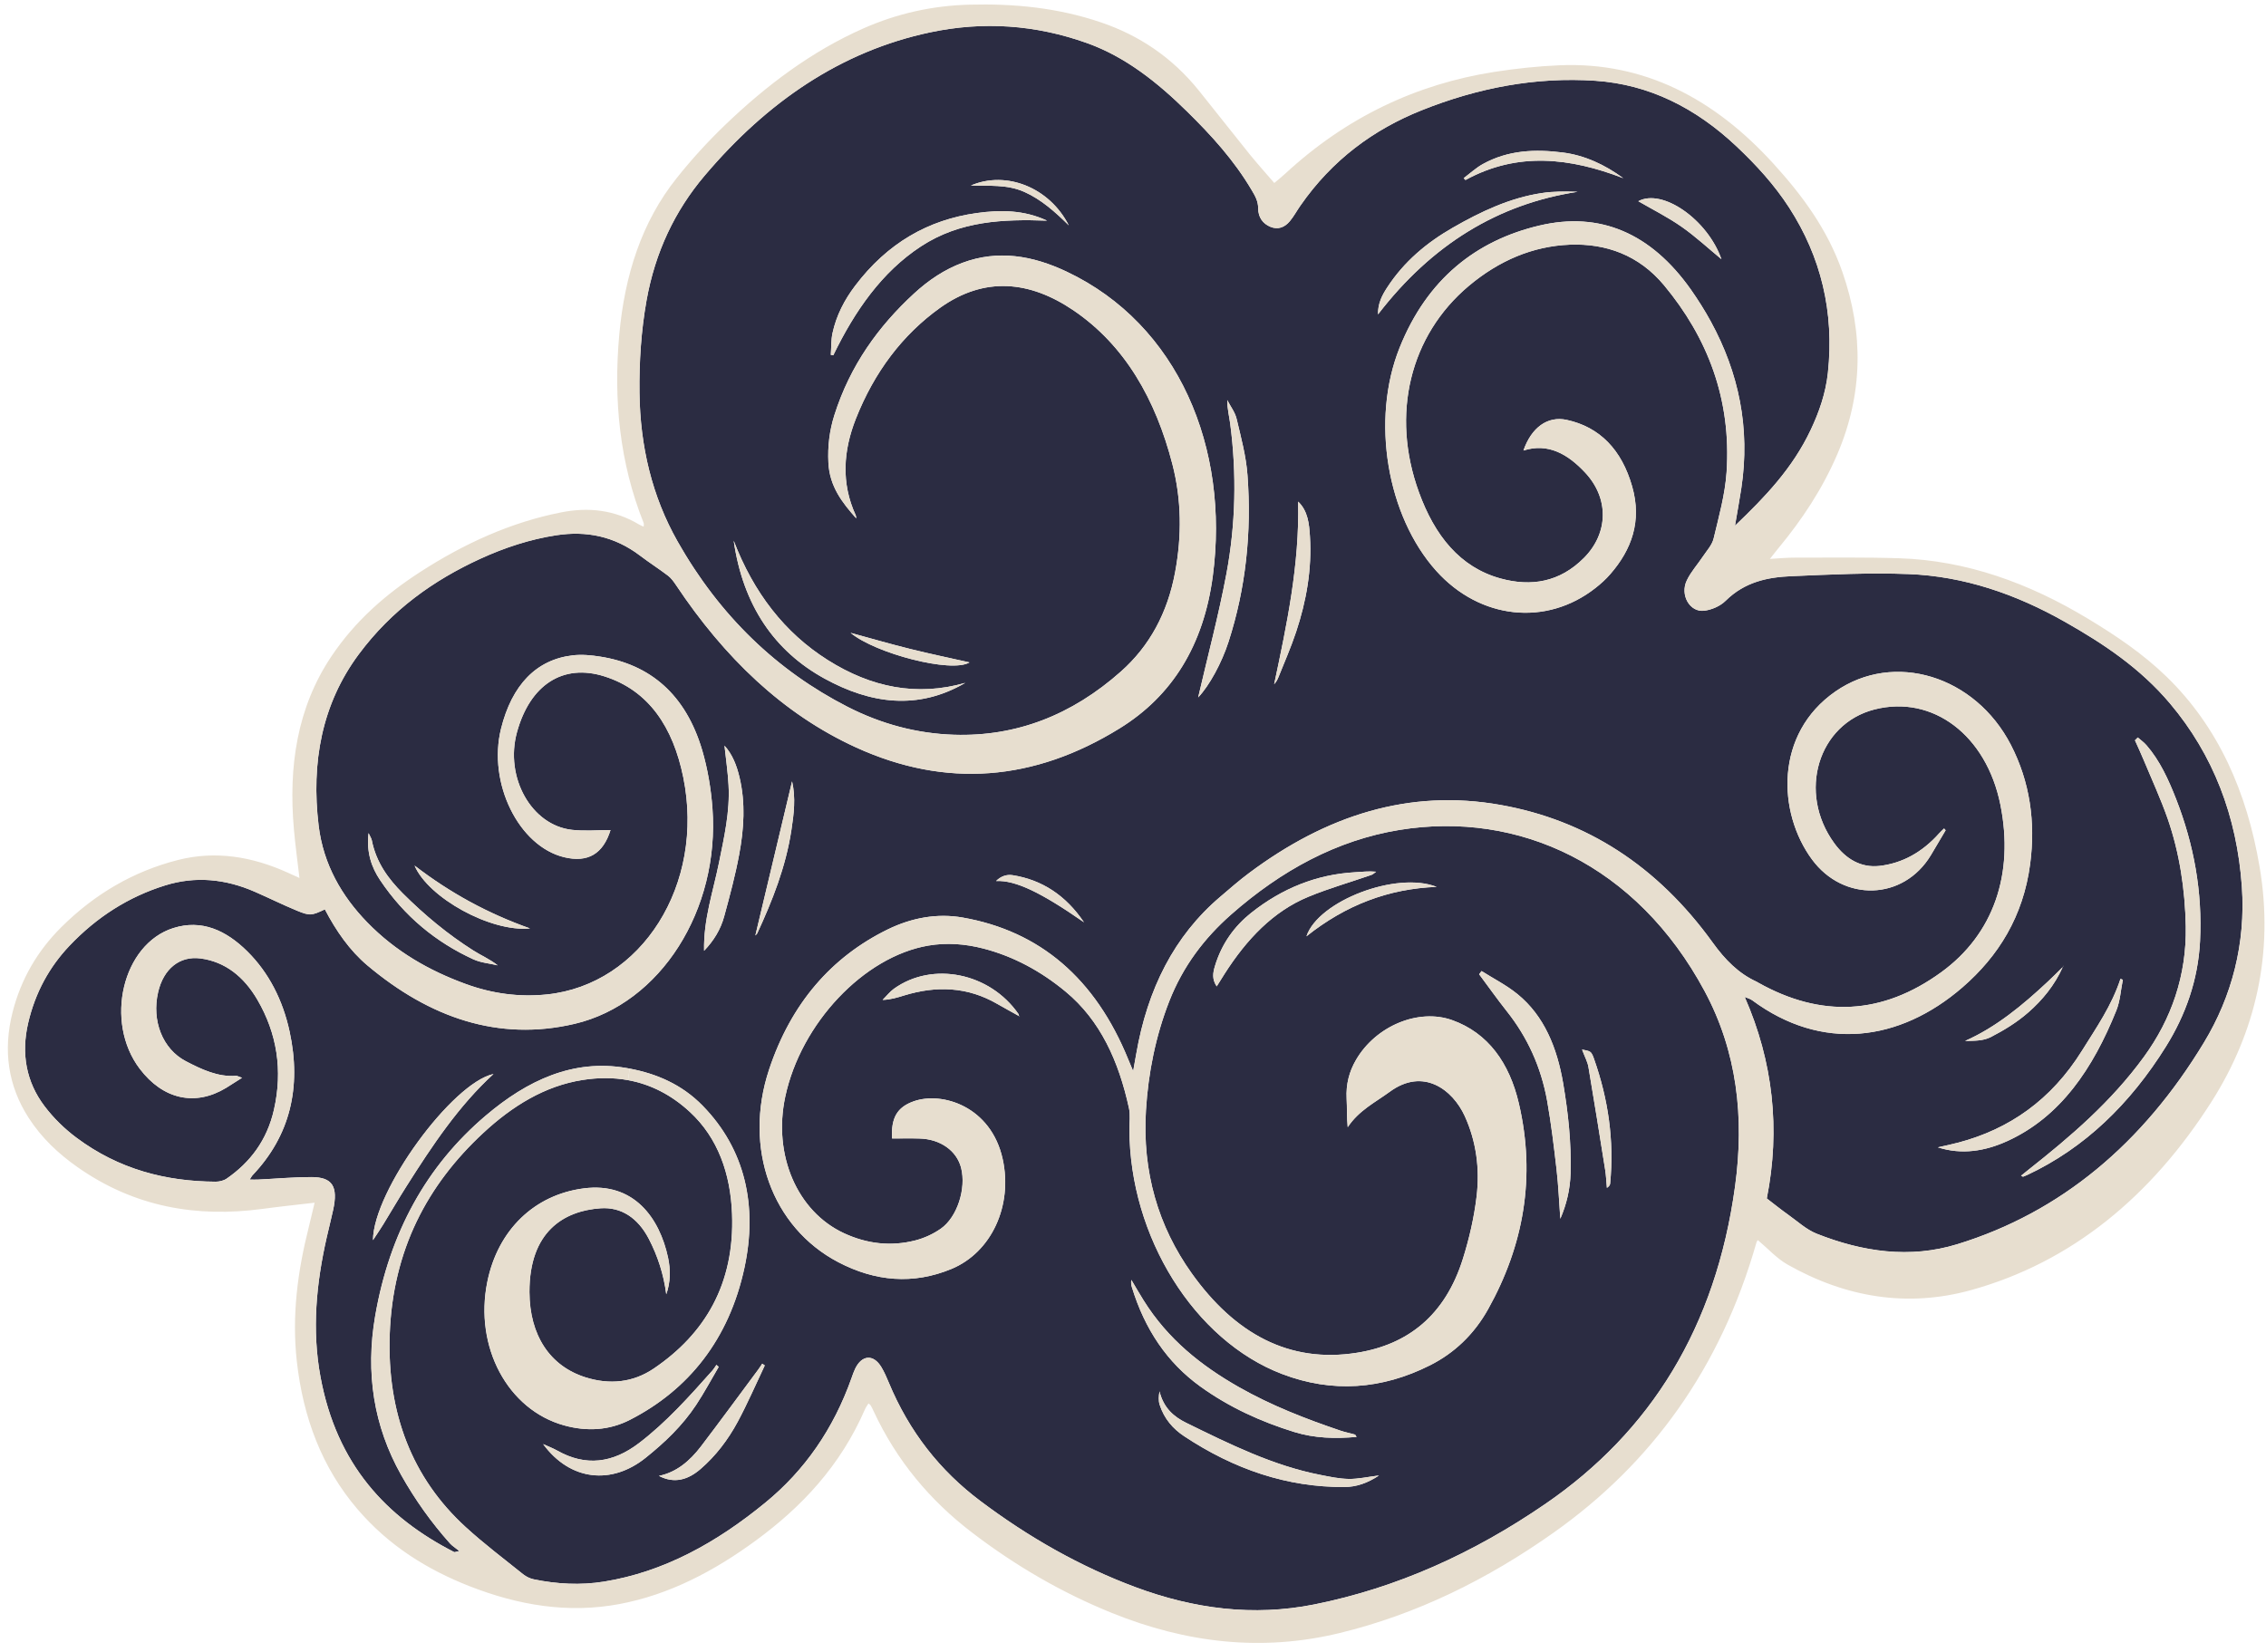 <?xml version="1.0" encoding="UTF-8"?> <svg xmlns="http://www.w3.org/2000/svg" width="240" height="175" viewBox="0 0 240 175" fill="none"><path d="M152.161 93.953C147.913 92.267 139.628 95.437 138.37 99.189C142.544 95.865 147.066 94.15 152.161 93.953ZM108.486 20.328C110.274 21.122 111.758 22.446 113.199 23.874C111.15 19.85 106.558 18.045 102.831 19.653C104.728 19.72 106.645 19.508 108.486 20.328ZM143.478 92.405C139.474 92.637 135.81 94.091 132.521 96.702C130.761 98.1 129.389 99.958 128.671 102.367C128.472 103.046 128.343 103.717 128.866 104.493C129.181 103.992 129.444 103.572 129.704 103.158C132.036 99.506 134.852 96.532 138.59 94.995C140.773 94.093 143.034 93.452 145.254 92.683C145.433 92.62 145.581 92.462 145.748 92.347C144.959 92.271 144.216 92.363 143.478 92.405ZM110.893 23.373C108.469 22.247 106.002 22.217 103.471 22.568C98.318 23.277 93.982 25.753 90.556 30.292C89.451 31.75 88.585 33.394 88.174 35.288C88.016 36.03 88.049 36.821 87.994 37.592C88.081 37.607 88.168 37.622 88.255 37.636C90.545 32.915 93.409 28.81 97.532 26.106C101.699 23.378 106.27 23.209 110.893 23.373ZM107.93 107.669C107.959 107.684 107.988 107.694 108.02 107.703C107.995 107.684 107.97 107.669 107.946 107.65C107.937 107.646 107.93 107.64 107.921 107.635C107.908 107.564 107.908 107.476 107.872 107.427C104.847 103.053 98.778 101.81 94.683 104.743C94.24 105.06 93.883 105.529 93.485 105.924C94.335 105.901 95.049 105.674 95.767 105.451C99.149 104.415 102.456 104.507 105.642 106.357C106.397 106.794 107.164 107.211 107.924 107.633C107.926 107.646 107.926 107.661 107.93 107.669ZM77.709 57.283C78.697 64.14 82.032 68.986 87.346 71.897C92.196 74.552 97.199 75.275 102.233 72.341C97.092 73.81 92.259 72.822 87.667 69.921C83.103 67.039 79.818 62.784 77.709 57.283ZM76.145 91.413C75.531 94.449 74.498 97.383 74.572 100.721C75.587 99.662 76.322 98.476 76.704 97.064C77.293 94.905 77.879 92.733 78.288 90.522C78.79 87.823 78.972 85.077 78.326 82.355C78.028 81.106 77.588 79.931 76.733 78.992C76.887 80.423 77.086 81.785 77.161 83.154C77.323 85.983 76.697 88.691 76.145 91.413ZM48.104 164.422C40.93 160.76 35.661 155.152 33.943 145.873C33.014 140.868 33.496 135.962 34.598 131.091C34.822 130.118 35.063 129.155 35.279 128.182C35.822 125.691 35.212 124.698 32.98 124.694C31.101 124.694 29.216 124.869 27.337 124.959C27.08 124.974 26.823 124.959 26.441 124.959C26.59 124.732 26.657 124.589 26.756 124.486C30.703 120.328 31.955 115.207 30.668 109.271C29.946 105.937 28.465 103.036 26.195 100.787C23.938 98.552 21.353 97.366 18.354 98.314C12.965 100.019 11.022 108.239 14.798 113.221C17.267 116.477 20.681 117.229 23.96 115.235C24.445 114.936 24.923 114.627 25.632 114.175C25.234 114.041 25.109 113.959 24.986 113.967C23.073 114.106 21.357 113.292 19.675 112.416C17.209 111.125 16.046 108.131 16.742 105.111C17.314 102.624 19.029 101.243 21.235 101.531C23.84 101.878 25.828 103.452 27.263 105.916C29.334 109.473 29.96 113.37 29.014 117.551C28.275 120.822 26.47 123.149 24.019 124.85C23.688 125.081 23.235 125.182 22.841 125.182C17.575 125.157 12.585 123.876 8.112 120.536C6.859 119.607 5.668 118.451 4.692 117.154C2.788 114.625 2.21 111.638 2.987 108.337C3.742 105.119 5.232 102.43 7.339 100.204C10.258 97.121 13.649 94.991 17.461 93.801C20.698 92.784 23.88 93.108 26.995 94.472C28.476 95.117 29.928 95.84 31.418 96.456C32.82 97.038 33.01 96.99 34.404 96.332C35.595 98.611 37.035 100.692 38.913 102.273C45.493 107.804 52.783 110.353 60.856 108.459C69.971 106.319 76.241 96.376 75.455 85.622C75.302 83.549 74.948 81.449 74.373 79.488C72.622 73.562 68.863 70.396 63.59 69.561C62.627 69.408 61.627 69.311 60.664 69.423C56.807 69.866 54.217 72.559 53.064 77.19C51.637 82.944 54.935 89.65 59.756 90.81C62.261 91.411 63.872 90.453 64.659 87.934C63.315 87.934 61.942 88.06 60.59 87.911C56.28 87.438 53.442 82.351 54.749 77.571C56.13 72.532 59.627 70.261 64.01 71.649C68.731 73.141 71.287 77.056 72.365 82.34C74.68 93.707 67.963 104.306 57.918 105.346C54.98 105.649 52.126 105.26 49.335 104.243C45.488 102.84 41.904 100.816 38.875 97.69C36.216 94.949 34.245 91.596 33.744 87.461C32.938 80.768 34.084 74.577 37.989 69.316C41.495 64.594 45.93 61.458 50.862 59.194C53.46 58.004 56.145 57.121 58.923 56.699C62.093 56.213 65.067 56.795 67.786 58.858C68.761 59.599 69.786 60.249 70.76 60.991C71.091 61.245 71.366 61.632 71.614 62.002C76.697 69.62 82.886 75.622 90.657 79.175C100.195 83.53 109.539 82.75 118.57 77.165C124.171 73.711 127.478 68.334 128.448 61.029C130.24 47.514 124.835 34.38 112.957 28.768C109.389 27.082 105.709 26.426 101.925 27.843C100.034 28.547 98.345 29.678 96.801 31.099C93.047 34.559 90.042 38.692 88.365 43.987C87.851 45.616 87.649 47.283 87.736 49.013C87.86 51.542 89.213 53.253 90.681 54.91C90.664 54.798 90.668 54.674 90.626 54.578C89.062 51.166 89.316 47.722 90.643 44.359C92.592 39.425 95.575 35.461 99.554 32.612C104.275 29.241 109.072 29.745 113.69 32.873C119.133 36.569 122.395 42.288 124.174 49.188C125.141 52.942 125.173 56.766 124.46 60.606C123.66 64.937 121.743 68.45 118.726 71.13C113.514 75.761 107.631 78.044 101.048 77.835C97.118 77.709 93.356 76.709 89.77 74.878C82.31 71.062 76.241 65.271 71.755 57.344C69.062 52.589 67.796 47.294 67.726 41.595C67.688 38.305 67.9 35.047 68.474 31.824C69.386 26.712 71.477 22.322 74.614 18.619C81.251 10.765 89.093 5.421 98.495 3.426C104.118 2.232 109.667 2.607 115.136 4.564C119.176 6.01 122.583 8.711 125.762 11.843C128.296 14.338 130.707 16.97 132.595 20.182C132.944 20.771 133.25 21.305 133.256 22.07C133.259 23.039 133.757 23.689 134.537 24.021C135.334 24.353 136.043 24.107 136.608 23.428C137.023 22.928 137.347 22.325 137.723 21.784C141.114 16.903 145.498 13.71 150.552 11.686C156.522 9.296 162.662 8.125 168.985 8.553C174.615 8.938 179.569 11.396 183.93 15.516C185.982 17.452 187.908 19.543 189.501 22.005C192.854 27.204 194.289 33.029 193.596 39.503C193.364 41.651 192.671 43.642 191.779 45.53C189.858 49.606 186.953 52.637 183.754 55.692C184.004 54.212 184.236 52.974 184.426 51.721C185.389 45.337 184.152 39.482 181.202 34.067C180.559 32.886 179.841 31.755 179.082 30.67C174.875 24.719 169.465 22.354 162.984 23.905C156.363 25.486 151.16 29.529 148.235 36.831C145.165 44.492 146.899 54.672 152.123 60.482C156.745 65.618 163.77 66.379 168.976 62.288C169.535 61.849 170.08 61.363 170.556 60.808C172.801 58.225 173.912 55.215 172.868 51.544C171.76 47.636 169.428 45.238 165.944 44.481C163.895 44.033 162.19 45.301 161.351 47.725C163.973 46.886 166.072 48.12 167.893 50.071C170.428 52.789 170.366 56.474 167.765 59.095C165.196 61.683 162.168 62.164 158.953 61.288C154.618 60.106 151.942 56.72 150.277 52.133C147.281 43.895 149.323 35.526 155.563 30.283C158.761 27.599 162.354 26.068 166.282 25.917C170.075 25.778 173.576 27.002 176.264 30.243C180.823 35.74 183.392 42.259 182.865 50.026C182.704 52.391 182.047 54.725 181.497 57.033C181.33 57.737 180.775 58.324 180.369 58.935C179.801 59.793 179.095 60.558 178.651 61.489C177.909 63.036 178.979 64.897 180.514 64.693C181.298 64.588 182.177 64.22 182.768 63.638C184.8 61.628 187.231 61.142 189.729 61.035C193.866 60.857 198.015 60.651 202.147 60.812C207.976 61.039 213.486 62.913 218.73 65.891C222.776 68.185 226.662 70.762 229.841 74.535C234.388 79.931 236.924 86.45 237.442 93.942C237.856 99.965 236.379 105.558 233.438 110.421C226.961 121.142 218.265 128.436 207.308 131.804C202.288 133.351 197.272 132.623 192.405 130.692C191.322 130.263 190.376 129.382 189.384 128.678C188.649 128.156 187.945 127.589 187.123 126.958C188.58 119.615 187.787 112.451 184.788 105.619C185.054 105.731 185.353 105.792 185.584 105.966C192.932 111.407 201.155 110.393 207.864 104.579C211.656 101.293 214.286 97.076 215.016 91.537C215.604 87.076 214.99 82.811 212.974 78.903C209.178 71.565 200.594 68.954 194.4 73.247C187.932 77.728 188.256 86.086 191.914 91.049C195.241 95.559 201.581 95.424 204.499 90.598C205.025 89.721 205.545 88.834 206.066 87.953C206.012 87.89 205.958 87.827 205.9 87.766C205.726 87.941 205.54 88.098 205.373 88.287C203.606 90.272 201.481 91.457 199.05 91.733C197.133 91.945 195.52 91.043 194.271 89.328C190.354 83.955 192.55 76.681 198.536 75.153C204.705 73.583 210.385 77.884 211.866 85.248C213.343 92.595 211.131 98.975 205.61 102.988C199.349 107.541 192.874 107.829 186.239 104.11C186.173 104.072 186.107 104.024 186.037 103.994C184.145 103.126 182.717 101.691 181.39 99.847C175.523 91.71 168.002 86.891 158.94 85.273C149.211 83.534 140.428 86.406 132.287 92.49C131.241 93.269 130.246 94.142 129.246 94.995C124.35 99.149 121.526 104.8 120.342 111.636C120.246 112.18 120.147 112.725 120.014 113.471C119.803 112.964 119.654 112.628 119.517 112.285C116.003 103.603 110.091 98.636 101.98 97.205C99.254 96.723 96.549 97.224 94.006 98.466C88.061 101.381 83.778 106.3 81.456 113.296C78.692 121.623 81.764 130.034 88.784 133.71C92.684 135.753 96.712 136.109 100.774 134.423C105.014 132.663 107.28 127.715 106.192 122.777C104.959 117.202 99.778 115.602 96.77 116.668C95.007 117.295 94.364 118.428 94.477 120.605C95.443 120.605 96.406 120.582 97.367 120.61C99.596 120.662 101.337 121.907 101.795 123.731C102.342 125.909 101.393 128.934 99.641 130.164C98.819 130.738 97.874 131.167 96.937 131.406C94.368 132.062 91.837 131.778 89.394 130.645C84.423 128.348 81.844 122.34 83.167 116.172C84.83 108.401 91.484 101.342 98.314 100.171C100.269 99.838 102.222 99.984 104.156 100.484C107.325 101.308 110.209 102.855 112.848 105.037C116.548 108.092 118.494 112.443 119.573 117.404C119.727 118.102 119.614 118.884 119.618 119.626C119.634 131.001 126.489 142.02 135.803 145.562C141.108 147.58 146.345 147.2 151.457 144.633C154.009 143.346 156.113 141.377 157.622 138.663C161.36 131.951 162.684 124.675 160.863 116.885C159.864 112.607 157.606 109.426 153.801 108.068C150.237 106.792 145.703 108.684 143.615 112.285C142.897 113.513 142.546 114.862 142.623 116.372C142.678 117.36 142.633 118.352 142.739 119.407C143.927 117.62 145.648 116.786 147.187 115.659C150.739 113.048 153.857 115.432 155.135 118.232C156.359 120.917 156.741 123.815 156.388 126.756C156.122 128.987 155.608 131.213 154.943 133.334C153.055 139.38 149.077 142.445 143.742 143.302C136.507 144.463 130.76 141.255 126.218 134.894C122.657 129.907 120.97 124.116 121.369 117.62C121.613 113.631 122.398 109.763 123.825 106.097C125.293 102.334 127.576 99.361 130.379 96.889C135.694 92.21 141.574 89.002 148.221 87.917C160.866 85.859 173.355 91.623 180.536 104.989C183.971 111.381 184.768 118.35 183.763 125.682C181.718 140.622 174.814 151.66 163.696 159.302C156.078 164.538 147.947 168.215 139.2 169.968C132.749 171.258 126.442 170.441 120.248 168.133C114.407 165.955 108.942 162.856 103.797 158.982C99.59 155.816 96.305 151.707 94.122 146.441C93.894 145.892 93.653 145.341 93.354 144.841C92.52 143.439 91.289 143.517 90.574 144.99C90.425 145.293 90.317 145.621 90.201 145.945C88.275 151.393 85.21 155.778 81.074 159.171C75.897 163.42 70.304 166.529 63.964 167.55C61.483 167.95 58.997 167.815 56.537 167.309C56.143 167.227 55.732 167.033 55.4 166.768C53.355 165.124 51.264 163.55 49.315 161.767C43.647 156.583 40.988 149.718 41.274 141.377C41.582 132.426 45.265 125.512 51.165 120.034C54.267 117.152 57.716 115.029 61.703 114.406C63.354 114.146 64.965 114.141 66.511 114.425C68.859 114.854 71.071 115.947 73.079 117.808C76.033 120.545 77.369 124.341 77.53 128.596C77.816 136.058 74.621 141.324 69.257 144.967C67.016 146.489 64.54 146.701 62.029 145.915C58.23 144.725 56.088 141.448 56.072 136.882C56.052 130.464 59.707 128.272 63.61 127.999C65.78 127.849 67.55 129.006 68.709 131.228C69.65 133.04 70.285 134.976 70.562 137.105C71.019 135.838 71.022 134.494 70.749 133.216C69.849 129.035 67.139 125.203 61.825 125.892C56.61 126.563 52.727 130.286 51.61 135.789C50.207 142.688 53.771 149.348 59.747 151C62.132 151.66 64.509 151.545 66.729 150.403C72.91 147.233 77.209 141.9 78.844 134.286C80.242 127.763 78.934 121.755 74.409 117.129C72.21 114.879 69.534 113.742 66.676 113.202C66.551 113.179 66.432 113.153 66.307 113.135C60.693 112.176 55.851 114.44 51.438 118.188C45.182 123.494 41.252 130.591 39.73 139.426C38.696 145.438 39.572 151.072 42.476 156.241C43.966 158.892 45.696 161.309 47.653 163.502C47.89 163.766 48.201 163.949 48.645 164.307C48.236 164.397 48.153 164.445 48.104 164.422ZM233.014 99.704C233.28 94.457 232.35 89.446 230.487 84.667C229.678 82.595 228.762 80.581 227.347 78.954C227.073 78.636 226.733 78.399 226.422 78.126C226.322 78.227 226.223 78.327 226.123 78.428C226.442 79.141 226.775 79.849 227.073 80.573C227.924 82.616 228.849 84.625 229.584 86.721C230.849 90.364 231.427 94.217 231.505 98.117C231.604 103.353 229.973 107.97 227.082 111.945C223.601 116.733 219.291 120.406 214.86 123.908C214.61 124.106 214.362 124.307 214.06 124.553C214.214 124.625 214.25 124.665 214.275 124.654C214.417 124.602 214.558 124.543 214.695 124.48C220.768 121.638 225.607 116.963 229.412 110.854C231.472 107.545 232.808 103.824 233.014 99.704ZM224.838 103.791C224.754 103.757 224.671 103.727 224.588 103.694C223.654 106.551 222.019 108.878 220.51 111.306C217.244 116.548 212.793 119.617 207.428 121.039C206.705 121.232 205.97 121.381 205.245 121.545C207.775 122.354 210.248 121.955 212.621 120.87C218.26 118.293 221.683 113.17 224.15 107.038C224.552 106.046 224.617 104.875 224.838 103.791ZM218.502 102.418C218.531 102.359 218.556 102.302 218.582 102.243C218.553 102.296 218.524 102.355 218.495 102.407V102.412C218.486 102.422 218.482 102.43 218.479 102.441C217.952 102.962 217.429 103.496 216.886 103.997C214.201 106.506 211.41 108.819 208.128 110.274C209.057 110.255 210.032 110.282 210.842 109.868C212.235 109.151 213.622 108.306 214.829 107.246C216.306 105.956 217.604 104.39 218.48 102.439C218.486 102.433 218.493 102.428 218.502 102.418ZM178.099 24.019C179.58 25.055 180.945 26.323 182.322 27.458C180.854 23.252 176.054 19.928 173.518 21.316C175.047 22.203 176.631 22.993 178.099 24.019ZM170.536 125.382C170.976 120.818 170.328 116.439 168.84 112.21C168.741 111.93 168.628 111.587 168.433 111.444C168.183 111.266 167.839 111.262 167.562 111.188C167.857 111.978 168.14 112.479 168.234 113.019C168.847 116.651 169.432 120.29 170.01 123.931C170.109 124.558 170.134 125.203 170.192 125.84C170.429 125.684 170.524 125.535 170.536 125.382ZM171.927 18.877C169.948 17.431 167.839 16.457 165.537 16.159C162.637 15.789 159.757 15.884 157.056 17.378C156.337 17.773 155.698 18.366 155.023 18.873C155.085 18.936 155.152 19.003 155.215 19.07C160.738 16.039 166.317 16.718 171.927 18.877ZM167.093 20.319C165.815 20.281 164.537 20.26 163.285 20.454C159.932 20.96 156.833 22.415 153.828 24.145C151.144 25.692 148.722 27.677 146.892 30.5C146.378 31.299 145.929 32.148 145.951 33.304C151.654 25.892 158.674 21.604 167.093 20.319ZM166.346 124.272C166.433 121.062 166.092 117.906 165.562 114.774C164.914 110.974 163.542 107.614 160.736 105.325C159.55 104.356 158.193 103.677 156.915 102.868C156.831 102.979 156.745 103.095 156.661 103.21C157.637 104.516 158.582 105.855 159.59 107.127C161.761 109.857 163.22 113.023 163.868 116.647C164.291 119.037 164.581 121.461 164.86 123.885C165.059 125.615 165.129 127.368 165.258 129.113C165.919 127.578 166.3 125.983 166.346 124.272ZM143.681 152.222C143.59 152.091 143.556 151.99 143.501 151.971C142.995 151.826 142.477 151.73 141.979 151.561C138.295 150.313 134.661 148.906 131.205 146.941C127.277 144.7 123.713 141.917 121.102 137.725C120.666 137.027 120.252 136.304 119.824 135.592C119.774 135.871 119.808 136.117 119.879 136.348C121.244 140.83 123.629 144.355 127.123 146.876C130.218 149.106 133.578 150.62 137.081 151.704C139.229 152.367 141.429 152.423 143.681 152.222ZM142.419 157.527C143.652 157.523 144.846 157.113 146.054 156.308C144.846 156.457 143.847 156.689 142.855 156.674C141.847 156.659 140.839 156.443 139.839 156.245C134.861 155.276 130.251 152.997 125.642 150.733C124.332 150.092 123.24 149.163 122.809 147.399C122.719 147.906 122.688 148.391 122.826 148.816C123.307 150.315 124.258 151.379 125.423 152.15C130.687 155.638 136.329 157.576 142.419 157.527ZM137.28 66.928C138.359 63.68 138.96 60.308 138.741 56.806C138.657 55.481 138.522 54.117 137.492 53.14C137.642 59.827 136.297 66.148 134.952 72.484C135.131 72.282 135.276 72.059 135.376 71.809C136.022 70.19 136.728 68.594 137.28 66.928ZM130.115 68.002C131.958 62.297 132.572 56.385 132.128 50.352C131.983 48.338 131.444 46.348 130.979 44.382C130.808 43.663 130.323 43.047 129.983 42.383C129.983 43.297 130.191 44.088 130.298 44.893C130.995 50.211 130.876 55.54 129.896 60.779C129.071 65.187 127.912 69.519 126.904 73.879C128.086 72.637 129.397 70.224 130.115 68.002ZM114.808 97.705C112.879 94.844 110.341 93.196 107.24 92.712C106.585 92.611 105.975 92.851 105.502 93.328C107.564 93.244 110.241 94.526 114.808 97.705ZM90.091 67.043C92.717 69.225 100.771 71.336 102.682 70.175C100.649 69.717 98.52 69.273 96.404 68.75C94.294 68.225 92.194 67.617 90.091 67.043ZM83.82 87.938C84.081 86.219 84.293 84.518 83.891 82.773C82.593 88.222 81.302 93.644 80.002 99.101C80.077 99.014 80.169 98.951 80.211 98.859C81.809 95.397 83.223 91.853 83.82 87.938ZM81 144.652C80.913 144.589 80.826 144.526 80.734 144.465C80.585 144.681 80.444 144.908 80.285 145.121C78.277 147.824 76.286 150.54 74.248 153.22C73.057 154.782 71.643 155.972 69.791 156.352C71.406 157.195 72.861 156.781 74.206 155.614C75.79 154.246 77.097 152.545 78.134 150.618C79.17 148.69 80.053 146.647 81 144.652ZM73.736 148.825C74.586 147.538 75.329 146.151 76.118 144.805C76.038 144.734 75.96 144.66 75.881 144.589C75.749 144.782 75.627 144.988 75.479 145.163C73.019 147.929 70.559 150.685 67.675 152.882C64.9 154.996 62.045 155.377 59.021 153.672C58.539 153.403 58.025 153.214 57.527 152.983C60.398 156.886 64.784 157.334 68.397 154.422C70.387 152.825 72.253 151.065 73.736 148.825ZM43.91 91.697C45.37 95.113 51.976 98.764 56.137 98.354C51.663 96.772 47.676 94.594 43.91 91.697ZM52.712 102.264C51.878 101.609 50.975 101.228 50.14 100.698C47.459 99.002 44.983 96.954 42.668 94.646C41.142 93.114 39.847 91.384 39.377 89.008C39.339 88.821 39.219 88.651 39.036 88.256C38.796 90.314 39.357 91.888 40.253 93.227C42.847 97.106 46.21 99.828 50.124 101.621C50.933 101.993 51.849 102.056 52.712 102.264ZM43.079 125.625C45.792 121.341 48.589 117.141 52.269 113.774C47.895 114.717 39.549 126.121 39.504 131.379C39.934 130.719 40.284 130.219 40.602 129.693C41.431 128.343 42.228 126.96 43.079 125.625Z" fill="#2B2C42"></path><path d="M227.346 78.954C228.76 80.583 229.678 82.597 230.487 84.668C232.35 89.448 233.278 94.457 233.014 99.704C232.806 103.824 231.47 107.543 229.408 110.854C225.603 116.963 220.766 121.638 214.692 124.48C214.554 124.543 214.413 124.6 214.272 124.654C214.246 124.665 214.21 124.625 214.056 124.553C214.358 124.307 214.608 124.106 214.856 123.908C219.288 120.406 223.598 116.733 227.078 111.945C229.969 107.97 231.6 103.353 231.501 98.117C231.423 94.22 230.845 90.364 229.58 86.721C228.845 84.626 227.92 82.616 227.069 80.573C226.771 79.849 226.44 79.141 226.119 78.428C226.219 78.328 226.318 78.227 226.418 78.126C226.733 78.399 227.073 78.636 227.346 78.954Z" fill="#E7DECF"></path><path d="M220.509 111.308C222.019 108.88 223.653 106.553 224.587 103.696C224.671 103.73 224.754 103.759 224.837 103.793C224.616 104.877 224.551 106.048 224.153 107.04C221.684 113.175 218.261 118.295 212.624 120.873C210.251 121.957 207.778 122.357 205.248 121.547C205.973 121.383 206.708 121.234 207.431 121.041C212.792 119.618 217.244 116.548 220.509 111.308Z" fill="#E7DECF"></path><path d="M218.579 102.243C218.554 102.302 218.529 102.358 218.5 102.417L218.491 102.413V102.408C218.522 102.354 218.551 102.298 218.579 102.243Z" fill="#E7DECF"></path><path d="M218.493 102.414L218.501 102.418C218.493 102.429 218.485 102.433 218.477 102.441C218.48 102.433 218.485 102.422 218.493 102.414Z" fill="#E7DECF"></path><path d="M208.125 110.276C211.407 108.821 214.2 106.509 216.883 103.999C217.426 103.498 217.949 102.962 218.476 102.443C217.6 104.394 216.302 105.96 214.825 107.251C213.618 108.31 212.233 109.153 210.837 109.872C210.03 110.286 209.054 110.257 208.125 110.276Z" fill="#E7DECF"></path><path d="M165.218 6.914C174.071 6.552 181.524 10.382 187.866 17.378C190.866 20.683 193.55 24.277 195.127 28.793C197.397 35.297 197.321 41.729 194.613 48.08C193.02 51.805 190.866 55.038 188.402 58.019C188.125 58.351 187.863 58.698 187.457 59.209C188.478 59.15 189.287 59.07 190.1 59.074C193.793 59.078 197.486 59.022 201.173 59.141C208.273 59.373 214.869 61.758 221.137 65.54C224.083 67.319 226.953 69.236 229.506 71.723C234.936 77.014 237.986 83.898 239.326 91.857C240.865 100.986 238.886 109.361 234.265 116.656C227.864 126.744 219.4 133.717 208.774 136.666C202.049 138.53 195.515 137.471 189.311 133.958C188.191 133.321 187.246 132.266 186.179 131.375C186.176 131.375 186.071 131.495 186.029 131.64C182.217 145.009 174.864 155.06 164.584 162.339C157.523 167.34 149.996 171.032 141.877 173.001C133.65 174.996 125.622 174.056 117.739 170.861C112.486 168.736 107.546 165.875 102.906 162.318C98.555 158.984 94.987 154.801 92.501 149.441C92.415 149.247 92.319 149.056 92.212 148.877C92.174 148.81 92.1 148.772 91.987 148.675C91.862 148.877 91.714 149.066 91.618 149.283C89.008 155.301 84.897 159.642 80.08 163.178C75.616 166.455 70.87 168.94 65.609 169.928C60.163 170.954 54.872 170.054 49.702 168.025C45.267 166.281 41.198 163.775 37.856 159.869C34.131 155.514 32.105 150.233 31.433 144.181C30.903 139.354 31.524 134.686 32.686 130.069C32.889 129.25 33.081 128.421 33.322 127.41C31.347 127.641 29.558 127.828 27.775 128.07C20.842 128.995 14.253 127.896 8.196 123.633C6.212 122.235 4.426 120.582 3.026 118.409C0.849 115.018 0.309 111.278 1.33 107.236C2.239 103.646 4.022 100.698 6.437 98.279C10.046 94.669 14.204 92.286 18.851 91.104C22.839 90.093 26.713 90.743 30.48 92.448C30.829 92.607 31.173 92.765 31.716 93.011C31.5 91.15 31.276 89.517 31.131 87.88C30.537 81.212 31.459 74.968 35.097 69.536C37.637 65.744 40.89 62.936 44.474 60.613C49.179 57.569 54.137 55.318 59.468 54.273C62.326 53.709 65.097 54.008 67.711 55.578C67.843 55.66 67.99 55.709 68.176 55.791C68.176 55.627 68.209 55.496 68.173 55.406C65.629 49.041 64.961 42.354 65.591 35.429C66.16 29.171 67.957 23.504 71.686 18.846C73.266 16.861 74.977 14.99 76.769 13.267C81.201 9.003 86.008 5.417 91.415 3.023C95.037 1.415 98.792 0.595 102.675 0.494C107.408 0.368 112.08 0.822 116.644 2.384C120.626 3.742 124.123 6.05 126.974 9.592C128.775 11.822 130.542 14.097 132.343 16.327C133.165 17.345 134.039 18.307 134.964 19.386C135.363 19.049 135.757 18.736 136.126 18.394C142.629 12.386 150.05 8.907 158.248 7.62C160.558 7.261 162.89 7.011 165.218 6.914ZM39.739 139.43C41.261 130.595 45.191 123.498 51.447 118.192C55.862 114.444 60.702 112.18 66.315 113.139C66.44 113.158 66.56 113.183 66.685 113.206L66.518 114.43C64.971 114.146 63.361 114.15 61.71 114.411C57.723 115.033 54.276 117.156 51.172 120.038C45.272 125.516 41.589 132.43 41.281 141.381C40.995 149.72 43.654 156.588 49.322 161.772C51.271 163.554 53.362 165.129 55.407 166.773C55.739 167.037 56.15 167.231 56.544 167.313C59.004 167.819 61.49 167.954 63.971 167.555C70.311 166.533 75.904 163.426 81.081 159.175C85.217 155.783 88.284 151.4 90.208 145.949C90.324 145.625 90.432 145.299 90.581 144.995C91.294 143.521 92.527 143.443 93.361 144.845C93.66 145.346 93.901 145.896 94.129 146.445C96.312 151.711 99.597 155.82 103.804 158.986C108.949 162.861 114.413 165.957 120.255 168.137C126.449 170.445 132.756 171.265 139.207 169.972C147.952 168.219 156.085 164.542 163.703 159.306C174.822 151.665 181.725 140.626 183.77 125.686C184.775 118.354 183.978 111.386 180.543 104.993C173.362 91.628 160.873 85.866 148.227 87.922C141.58 89.006 135.703 92.214 130.386 96.894C127.582 99.366 125.3 102.338 123.832 106.101C122.405 109.767 121.62 113.637 121.375 117.625C120.977 124.12 122.666 129.912 126.225 134.898C130.768 141.257 136.514 144.467 143.749 143.306C149.085 142.449 153.064 139.384 154.95 133.338C155.615 131.219 156.129 128.993 156.395 126.761C156.748 123.822 156.366 120.921 155.142 118.236C153.864 115.436 150.744 113.053 147.194 115.663C145.655 116.79 143.932 117.625 142.746 119.412C142.638 118.356 142.685 117.364 142.63 116.376C142.551 114.869 142.904 113.519 143.622 112.29C145.709 108.691 150.244 106.797 153.808 108.073C157.613 109.431 159.87 112.611 160.87 116.889C162.691 124.68 161.367 131.955 157.629 138.667C156.12 141.379 154.016 143.351 151.464 144.637C146.352 147.206 141.117 147.586 135.81 145.566C126.495 142.024 119.641 131.007 119.625 119.63C119.621 118.888 119.734 118.108 119.58 117.408C118.501 112.445 116.555 108.096 112.855 105.041C110.216 102.859 107.332 101.312 104.163 100.488C102.229 99.988 100.274 99.843 98.321 100.175C91.491 101.346 84.837 108.405 83.174 116.176C81.85 122.344 84.43 128.352 89.4 130.65C91.844 131.783 94.375 132.066 96.944 131.411C97.881 131.169 98.826 130.74 99.648 130.168C101.398 128.938 102.349 125.913 101.802 123.736C101.346 121.909 99.603 120.667 97.374 120.614C96.411 120.585 95.45 120.61 94.483 120.61C94.371 118.432 95.014 117.299 96.777 116.672C99.785 115.607 104.966 117.206 106.199 122.781C107.285 127.719 105.02 132.668 100.781 134.427C96.719 136.113 92.692 135.758 88.79 133.714C81.771 130.038 78.701 121.625 81.463 113.301C83.785 106.305 88.068 101.386 94.013 98.47C96.556 97.228 99.26 96.725 101.987 97.209C110.098 98.64 116.01 103.608 119.524 112.29C119.661 112.632 119.81 112.969 120.021 113.475C120.154 112.729 120.253 112.184 120.349 111.64C121.531 104.804 124.357 99.151 129.253 94.999C130.252 94.146 131.248 93.274 132.294 92.494C140.435 86.408 149.218 83.537 158.947 85.277C168.009 86.896 175.53 91.714 181.397 99.851C182.724 101.697 184.152 103.133 186.044 103.999C186.114 104.028 186.181 104.077 186.246 104.114C192.881 107.833 199.357 107.545 205.617 102.992C211.14 98.979 213.35 92.599 211.873 85.252C210.392 77.89 204.712 73.587 198.543 75.157C192.557 76.686 190.361 83.959 194.278 89.332C195.527 91.047 197.14 91.949 199.057 91.737C201.488 91.462 203.613 90.278 205.38 88.292C205.546 88.105 205.733 87.945 205.907 87.77C205.965 87.833 206.019 87.896 206.073 87.957C205.55 88.838 205.032 89.725 204.506 90.602C201.589 95.43 195.25 95.565 191.921 91.054C188.263 86.091 187.939 77.733 194.407 73.251C200.601 68.958 209.185 71.569 212.981 78.908C214.997 82.816 215.611 87.079 215.023 91.541C214.293 97.083 211.661 101.297 207.871 104.583C201.162 110.398 192.939 111.411 185.591 105.971C185.359 105.796 185.061 105.735 184.795 105.624C184.791 105.613 184.786 105.605 184.782 105.594V105.622C184.786 105.622 184.791 105.624 184.795 105.624C187.794 112.456 188.587 119.622 187.13 126.965C187.952 127.595 188.656 128.165 189.391 128.684C190.383 129.388 191.327 130.269 192.412 130.698C197.278 132.63 202.294 133.357 207.315 131.81C218.272 128.442 226.968 121.148 233.445 110.427C236.386 105.565 237.863 99.971 237.449 93.948C236.931 86.456 234.395 79.938 229.848 74.541C226.669 70.768 222.783 68.191 218.737 65.898C213.493 62.919 207.983 61.046 202.154 60.819C198.022 60.655 193.873 60.863 189.736 61.042C187.238 61.147 184.807 61.634 182.774 63.644C182.184 64.226 181.306 64.594 180.521 64.699C178.986 64.901 177.916 63.043 178.658 61.496C179.102 60.567 179.808 59.799 180.376 58.942C180.783 58.33 181.339 57.741 181.504 57.039C182.056 54.731 182.711 52.4 182.872 50.033C183.399 42.265 180.83 35.747 176.271 30.25C173.582 27.006 170.08 25.783 166.289 25.923C162.359 26.073 158.768 27.605 155.569 30.29C149.33 35.532 147.288 43.901 150.284 52.139C151.947 56.726 154.623 60.112 158.96 61.294C162.175 62.17 165.203 61.689 167.772 59.101C170.373 56.48 170.435 52.795 167.9 50.077C166.079 48.126 163.98 46.892 161.358 47.731C162.196 45.307 163.902 44.04 165.951 44.487C169.435 45.244 171.767 47.643 172.875 51.55C173.921 55.223 172.808 58.233 170.563 60.815C170.085 61.37 169.542 61.855 168.983 62.294C163.777 66.385 156.751 65.624 152.13 60.489C146.906 54.678 145.172 44.498 148.242 36.838C151.167 29.533 156.37 25.49 162.991 23.912C169.472 22.36 174.882 24.725 179.089 30.676C179.847 31.761 180.566 32.892 181.209 34.073C184.159 39.489 185.396 45.343 184.433 51.727C184.243 52.98 184.009 54.218 183.761 55.698C186.96 52.644 189.865 49.612 191.786 45.536C192.678 43.649 193.371 41.658 193.603 39.51C194.296 33.035 192.861 27.21 189.508 22.011C187.915 19.55 185.989 17.458 183.937 15.522C179.576 11.402 174.621 8.944 168.992 8.56C162.669 8.131 156.529 9.302 150.559 11.692C145.505 13.716 141.121 16.91 137.73 21.791C137.354 22.331 137.03 22.932 136.615 23.434C136.05 24.113 135.341 24.359 134.544 24.027C133.764 23.695 133.266 23.044 133.263 22.076C133.259 21.311 132.951 20.775 132.602 20.189C130.714 16.975 128.305 14.345 125.769 11.85C122.59 8.717 119.185 6.014 115.143 4.57C109.674 2.613 104.124 2.239 98.502 3.433C89.1 5.428 81.26 10.771 74.621 18.625C71.484 22.331 69.393 26.72 68.48 31.83C67.908 35.053 67.697 38.311 67.733 41.601C67.803 47.3 69.069 52.595 71.762 57.35C76.248 65.275 82.317 71.067 89.777 74.884C93.361 76.715 97.124 77.718 101.054 77.842C107.638 78.05 113.521 75.765 118.732 71.136C121.748 68.458 123.665 64.945 124.467 60.613C125.18 56.772 125.148 52.948 124.181 49.194C122.402 42.295 119.14 36.575 113.697 32.879C109.079 29.753 104.282 29.247 99.561 32.619C95.582 35.467 92.599 39.432 90.65 44.365C89.323 47.729 89.069 51.174 90.633 54.584C90.675 54.681 90.671 54.807 90.688 54.916C89.219 53.26 87.867 51.548 87.742 49.02C87.656 47.289 87.858 45.623 88.372 43.993C90.049 38.698 93.052 34.565 96.808 31.105C98.352 29.684 100.041 28.551 101.932 27.849C105.716 26.432 109.396 27.088 112.964 28.774C124.842 34.387 130.247 47.521 128.455 61.035C127.485 68.34 124.177 73.715 118.577 77.171C109.544 82.755 100.202 83.537 90.664 79.181C82.893 75.63 76.702 69.627 71.621 62.009C71.371 61.639 71.098 61.252 70.767 60.998C69.791 60.255 68.766 59.606 67.793 58.864C65.075 56.802 62.099 56.219 58.93 56.705C56.15 57.13 53.467 58.01 50.869 59.2C45.937 61.464 41.502 64.601 37.995 69.322C34.091 74.584 32.947 80.774 33.751 87.468C34.252 91.603 36.223 94.955 38.882 97.697C41.911 100.822 45.497 102.847 49.342 104.249C52.135 105.266 54.987 105.655 57.925 105.352C67.97 104.312 74.688 93.711 72.372 82.347C71.293 77.062 68.737 73.15 64.016 71.655C59.636 70.268 56.139 72.538 54.756 77.577C53.449 82.357 56.287 87.444 60.597 87.917C61.949 88.067 63.323 87.941 64.666 87.941C63.879 90.461 62.268 91.42 59.763 90.816C54.942 89.656 51.644 82.948 53.07 77.197C54.224 72.566 56.812 69.873 60.671 69.429C61.634 69.318 62.633 69.414 63.596 69.568C68.87 70.4 72.629 73.566 74.38 79.494C74.955 81.456 75.308 83.555 75.462 85.628C76.246 96.383 69.977 106.326 60.863 108.466C52.79 110.36 45.5 107.81 38.92 102.279C37.041 100.698 35.6 98.617 34.411 96.339C33.017 96.999 32.827 97.047 31.424 96.463C29.935 95.847 28.483 95.124 27.002 94.478C23.887 93.114 20.705 92.792 17.468 93.808C13.656 94.997 10.265 97.127 7.346 100.211C5.238 102.437 3.749 105.125 2.994 108.344C2.217 111.644 2.795 114.631 4.699 117.16C5.675 118.457 6.864 119.613 8.118 120.543C12.591 123.881 17.582 125.163 22.848 125.188C23.242 125.188 23.695 125.087 24.026 124.856C26.477 123.155 28.284 120.828 29.02 117.557C29.967 113.374 29.341 109.477 27.27 105.922C25.835 103.461 23.847 101.884 21.242 101.537C19.036 101.247 17.321 102.63 16.749 105.117C16.052 108.138 17.218 111.129 19.682 112.422C21.362 113.299 23.079 114.114 24.993 113.973C25.118 113.963 25.241 114.045 25.639 114.181C24.93 114.633 24.452 114.942 23.966 115.241C20.688 117.236 17.274 116.483 14.805 113.227C11.029 108.245 12.972 100.026 18.36 98.321C21.36 97.371 23.945 98.556 26.202 100.793C28.472 103.042 29.953 105.943 30.675 109.277C31.962 115.214 30.708 120.334 26.763 124.492C26.664 124.593 26.597 124.738 26.448 124.965C26.83 124.965 27.087 124.98 27.344 124.965C29.223 124.875 31.108 124.701 32.987 124.701C35.219 124.705 35.828 125.697 35.285 128.188C35.07 129.161 34.829 130.124 34.605 131.097C33.501 135.968 33.021 140.874 33.95 145.879C35.667 155.158 40.937 160.767 48.111 164.429C48.161 164.452 48.243 164.403 48.663 164.317C48.219 163.96 47.908 163.777 47.671 163.512C45.712 161.32 43.982 158.902 42.494 156.251C39.581 151.076 38.707 145.442 39.739 139.43Z" fill="#E7DECF"></path><path d="M184.783 105.598C184.786 105.609 184.792 105.618 184.795 105.628C184.792 105.628 184.786 105.624 184.783 105.624V105.598Z" fill="#E7DECF"></path><path d="M182.324 27.458C180.947 26.321 179.582 25.053 178.101 24.019C176.633 22.993 175.047 22.203 173.521 21.316C176.056 19.928 180.854 23.252 182.324 27.458Z" fill="#E7DECF"></path><path d="M168.84 112.208C170.33 116.437 170.976 120.818 170.536 125.379C170.523 125.533 170.428 125.682 170.192 125.838C170.134 125.201 170.109 124.555 170.009 123.929C169.432 120.286 168.847 116.649 168.234 113.017C168.138 112.477 167.855 111.976 167.562 111.186C167.841 111.257 168.185 111.264 168.433 111.442C168.628 111.587 168.74 111.928 168.84 112.208Z" fill="#E7DECF"></path><path d="M165.561 114.776C166.092 117.908 166.432 121.064 166.345 124.274C166.3 125.985 165.918 127.578 165.259 129.115C165.131 127.37 165.06 125.617 164.861 123.887C164.582 121.463 164.292 119.039 163.869 116.649C163.223 113.025 161.762 109.862 159.591 107.129C158.583 105.857 157.636 104.518 156.663 103.212C156.746 103.097 156.833 102.981 156.916 102.87C158.194 103.679 159.55 104.358 160.737 105.327C163.541 107.616 164.915 110.974 165.561 114.776Z" fill="#E7DECF"></path><path d="M157.057 17.378C159.758 15.884 162.638 15.789 165.538 16.159C167.84 16.457 169.947 17.431 171.928 18.877C166.318 16.718 160.737 16.039 155.216 19.07C155.155 19.003 155.088 18.936 155.024 18.873C155.7 18.366 156.339 17.773 157.057 17.378Z" fill="#E7DECF"></path><path d="M138.369 99.189C139.627 95.437 147.912 92.265 152.161 93.953C147.065 94.15 142.543 95.866 138.369 99.189Z" fill="#E7DECF"></path><path d="M167.093 20.319C158.675 21.606 151.654 25.894 145.95 33.304C145.93 32.148 146.377 31.301 146.891 30.5C148.721 27.677 151.143 25.692 153.828 24.145C156.831 22.415 159.93 20.96 163.284 20.454C164.537 20.26 165.815 20.279 167.093 20.319Z" fill="#E7DECF"></path><path d="M132.52 96.704C135.811 94.094 139.473 92.639 143.477 92.408C144.216 92.363 144.958 92.273 145.747 92.349C145.581 92.464 145.432 92.624 145.253 92.685C143.034 93.457 140.773 94.098 138.59 94.997C134.852 96.534 132.035 99.507 129.704 103.16C129.443 103.574 129.181 103.992 128.866 104.495C128.343 103.719 128.471 103.049 128.67 102.37C129.387 99.96 130.761 98.1 132.52 96.704Z" fill="#E7DECF"></path><path d="M138.738 56.806C138.959 60.308 138.356 63.682 137.278 66.928C136.726 68.595 136.02 70.19 135.373 71.809C135.274 72.059 135.129 72.282 134.95 72.484C136.295 66.148 137.638 59.827 137.489 53.14C138.519 54.117 138.657 55.479 138.738 56.806Z" fill="#E7DECF"></path><path d="M129.894 60.781C130.873 55.544 130.992 50.216 130.295 44.895C130.187 44.09 129.981 43.3 129.981 42.385C130.321 43.05 130.806 43.667 130.976 44.384C131.441 46.35 131.981 48.34 132.126 50.354C132.569 56.388 131.955 62.299 130.113 68.004C129.394 70.226 128.083 72.639 126.901 73.881C127.91 69.519 129.068 65.189 129.894 60.781Z" fill="#E7DECF"></path><path d="M122.807 147.399C123.238 149.163 124.33 150.092 125.64 150.733C130.249 152.997 134.86 155.276 139.838 156.245C140.837 156.443 141.845 156.659 142.853 156.674C143.845 156.689 144.844 156.457 146.052 156.308C144.844 157.113 143.65 157.521 142.417 157.527C136.326 157.576 130.684 155.64 125.42 152.15C124.254 151.379 123.303 150.315 122.822 148.816C122.688 148.392 122.717 147.906 122.807 147.399Z" fill="#E7DECF"></path><path d="M121.102 137.725C123.712 141.917 127.275 144.702 131.205 146.941C134.66 148.907 138.295 150.313 141.979 151.562C142.477 151.73 142.996 151.826 143.501 151.971C143.555 151.99 143.588 152.091 143.68 152.222C141.427 152.423 139.229 152.367 137.08 151.7C133.58 150.616 130.218 149.104 127.123 146.872C123.629 144.351 121.243 140.826 119.878 136.344C119.808 136.113 119.775 135.867 119.824 135.587C120.251 136.302 120.668 137.025 121.102 137.725Z" fill="#E7DECF"></path><path d="M113.199 23.874C111.76 22.449 110.274 21.122 108.485 20.328C106.642 19.508 104.727 19.72 102.83 19.653C106.557 18.045 111.15 19.85 113.199 23.874Z" fill="#E7DECF"></path><path d="M107.946 107.65C107.971 107.669 107.994 107.684 108.02 107.702C107.987 107.694 107.958 107.684 107.93 107.669L107.946 107.65Z" fill="#E7DECF"></path><path d="M107.945 107.65L107.929 107.668C107.925 107.658 107.925 107.644 107.92 107.635C107.929 107.639 107.938 107.646 107.945 107.65Z" fill="#E7DECF"></path><path d="M107.872 107.429C107.91 107.478 107.91 107.564 107.921 107.638C107.162 107.213 106.395 106.799 105.638 106.362C102.452 104.512 99.145 104.419 95.764 105.456C95.045 105.676 94.332 105.903 93.481 105.928C93.879 105.533 94.236 105.067 94.679 104.747C98.778 101.81 104.847 103.055 107.872 107.429Z" fill="#E7DECF"></path><path d="M114.808 97.705C110.241 94.524 107.564 93.244 105.502 93.33C105.974 92.853 106.584 92.611 107.24 92.714C110.34 93.196 112.88 94.844 114.808 97.705Z" fill="#E7DECF"></path><path d="M110.893 23.373C106.272 23.209 101.699 23.378 97.534 26.106C93.41 28.81 90.547 32.915 88.257 37.636C88.17 37.622 88.083 37.607 87.996 37.592C88.05 36.821 88.016 36.031 88.175 35.288C88.586 33.394 89.453 31.753 90.557 30.292C93.984 25.753 98.32 23.277 103.473 22.568C106 22.217 108.469 22.245 110.893 23.373Z" fill="#E7DECF"></path><path d="M102.681 70.175C100.768 71.336 92.716 69.227 90.09 67.043C92.193 67.617 94.293 68.225 96.404 68.748C98.52 69.274 100.649 69.717 102.681 70.175Z" fill="#E7DECF"></path><path d="M87.666 69.921C92.259 72.822 97.092 73.81 102.233 72.341C97.2 75.275 92.197 74.552 87.346 71.897C82.031 68.988 78.695 64.14 77.709 57.283C79.817 62.784 83.103 67.039 87.666 69.921Z" fill="#E7DECF"></path><path d="M83.891 82.776C84.293 84.52 84.081 86.221 83.82 87.941C83.223 91.853 81.807 95.399 80.211 98.863C80.169 98.956 80.079 99.017 80.002 99.105C81.302 93.644 82.593 88.224 83.891 82.776Z" fill="#E7DECF"></path><path d="M80.733 144.465C80.824 144.528 80.912 144.591 80.999 144.652C80.052 146.647 79.169 148.69 78.135 150.616C77.098 152.543 75.791 154.244 74.207 155.612C72.862 156.779 71.407 157.193 69.793 156.35C71.642 155.97 73.058 154.78 74.249 153.218C76.285 150.54 78.278 147.822 80.286 145.118C80.444 144.908 80.585 144.681 80.733 144.465Z" fill="#E7DECF"></path><path d="M77.163 83.156C77.088 81.788 76.889 80.423 76.735 78.994C77.59 79.933 78.03 81.109 78.328 82.357C78.976 85.079 78.794 87.825 78.29 90.524C77.879 92.736 77.295 94.909 76.706 97.066C76.325 98.478 75.59 99.662 74.574 100.724C74.5 97.385 75.532 94.451 76.147 91.415C76.697 88.691 77.324 85.983 77.163 83.156Z" fill="#E7DECF"></path><path d="M75.477 145.163C75.627 144.988 75.746 144.782 75.879 144.589C75.958 144.66 76.036 144.734 76.116 144.805C75.326 146.149 74.584 147.538 73.734 148.825C72.253 151.065 70.385 152.823 68.394 154.423C64.78 157.332 60.394 156.884 57.523 152.983C58.021 153.214 58.535 153.401 59.017 153.672C62.042 155.377 64.896 154.996 67.671 152.882C70.557 150.685 73.017 147.929 75.477 145.163Z" fill="#E7DECF"></path><path d="M70.76 133.22C71.033 134.496 71.029 135.842 70.573 137.109C70.294 134.98 69.661 133.044 68.719 131.232C67.561 129.01 65.791 127.854 63.62 128.003C59.716 128.278 56.061 130.471 56.083 136.887C56.099 141.454 58.24 144.73 62.04 145.919C64.551 146.706 67.027 146.493 69.268 144.971C74.633 141.328 77.826 136.063 77.54 128.6C77.379 124.345 76.043 120.549 73.089 117.812C71.082 115.951 68.87 114.858 66.522 114.429L66.689 113.206C69.547 113.746 72.222 114.884 74.422 117.133C78.947 121.757 80.256 127.767 78.856 134.29C77.222 141.902 72.923 147.237 66.741 150.407C64.522 151.549 62.145 151.665 59.759 151.004C53.786 149.352 50.221 142.693 51.623 135.793C52.739 130.292 56.622 126.567 61.837 125.897C67.15 125.207 69.86 129.037 70.76 133.22Z" fill="#E7DECF"></path><path d="M56.135 98.357C51.973 98.766 45.368 95.115 43.907 91.699C47.676 94.594 51.662 96.772 56.135 98.357Z" fill="#E7DECF"></path><path d="M52.269 113.774C48.589 117.141 45.792 121.343 43.079 125.625C42.228 126.96 41.431 128.343 40.602 129.691C40.284 130.216 39.934 130.717 39.503 131.377C39.549 126.124 47.895 114.717 52.269 113.774Z" fill="#E7DECF"></path><path d="M40.253 93.23C39.357 91.89 38.797 90.314 39.036 88.258C39.219 88.653 39.339 88.821 39.377 89.01C39.845 91.386 41.14 93.116 42.667 94.648C44.983 96.957 47.459 99.004 50.14 100.7C50.974 101.23 51.878 101.611 52.712 102.267C51.849 102.058 50.933 101.998 50.123 101.625C46.212 99.83 42.847 97.108 40.253 93.23Z" fill="#E7DECF"></path></svg> 